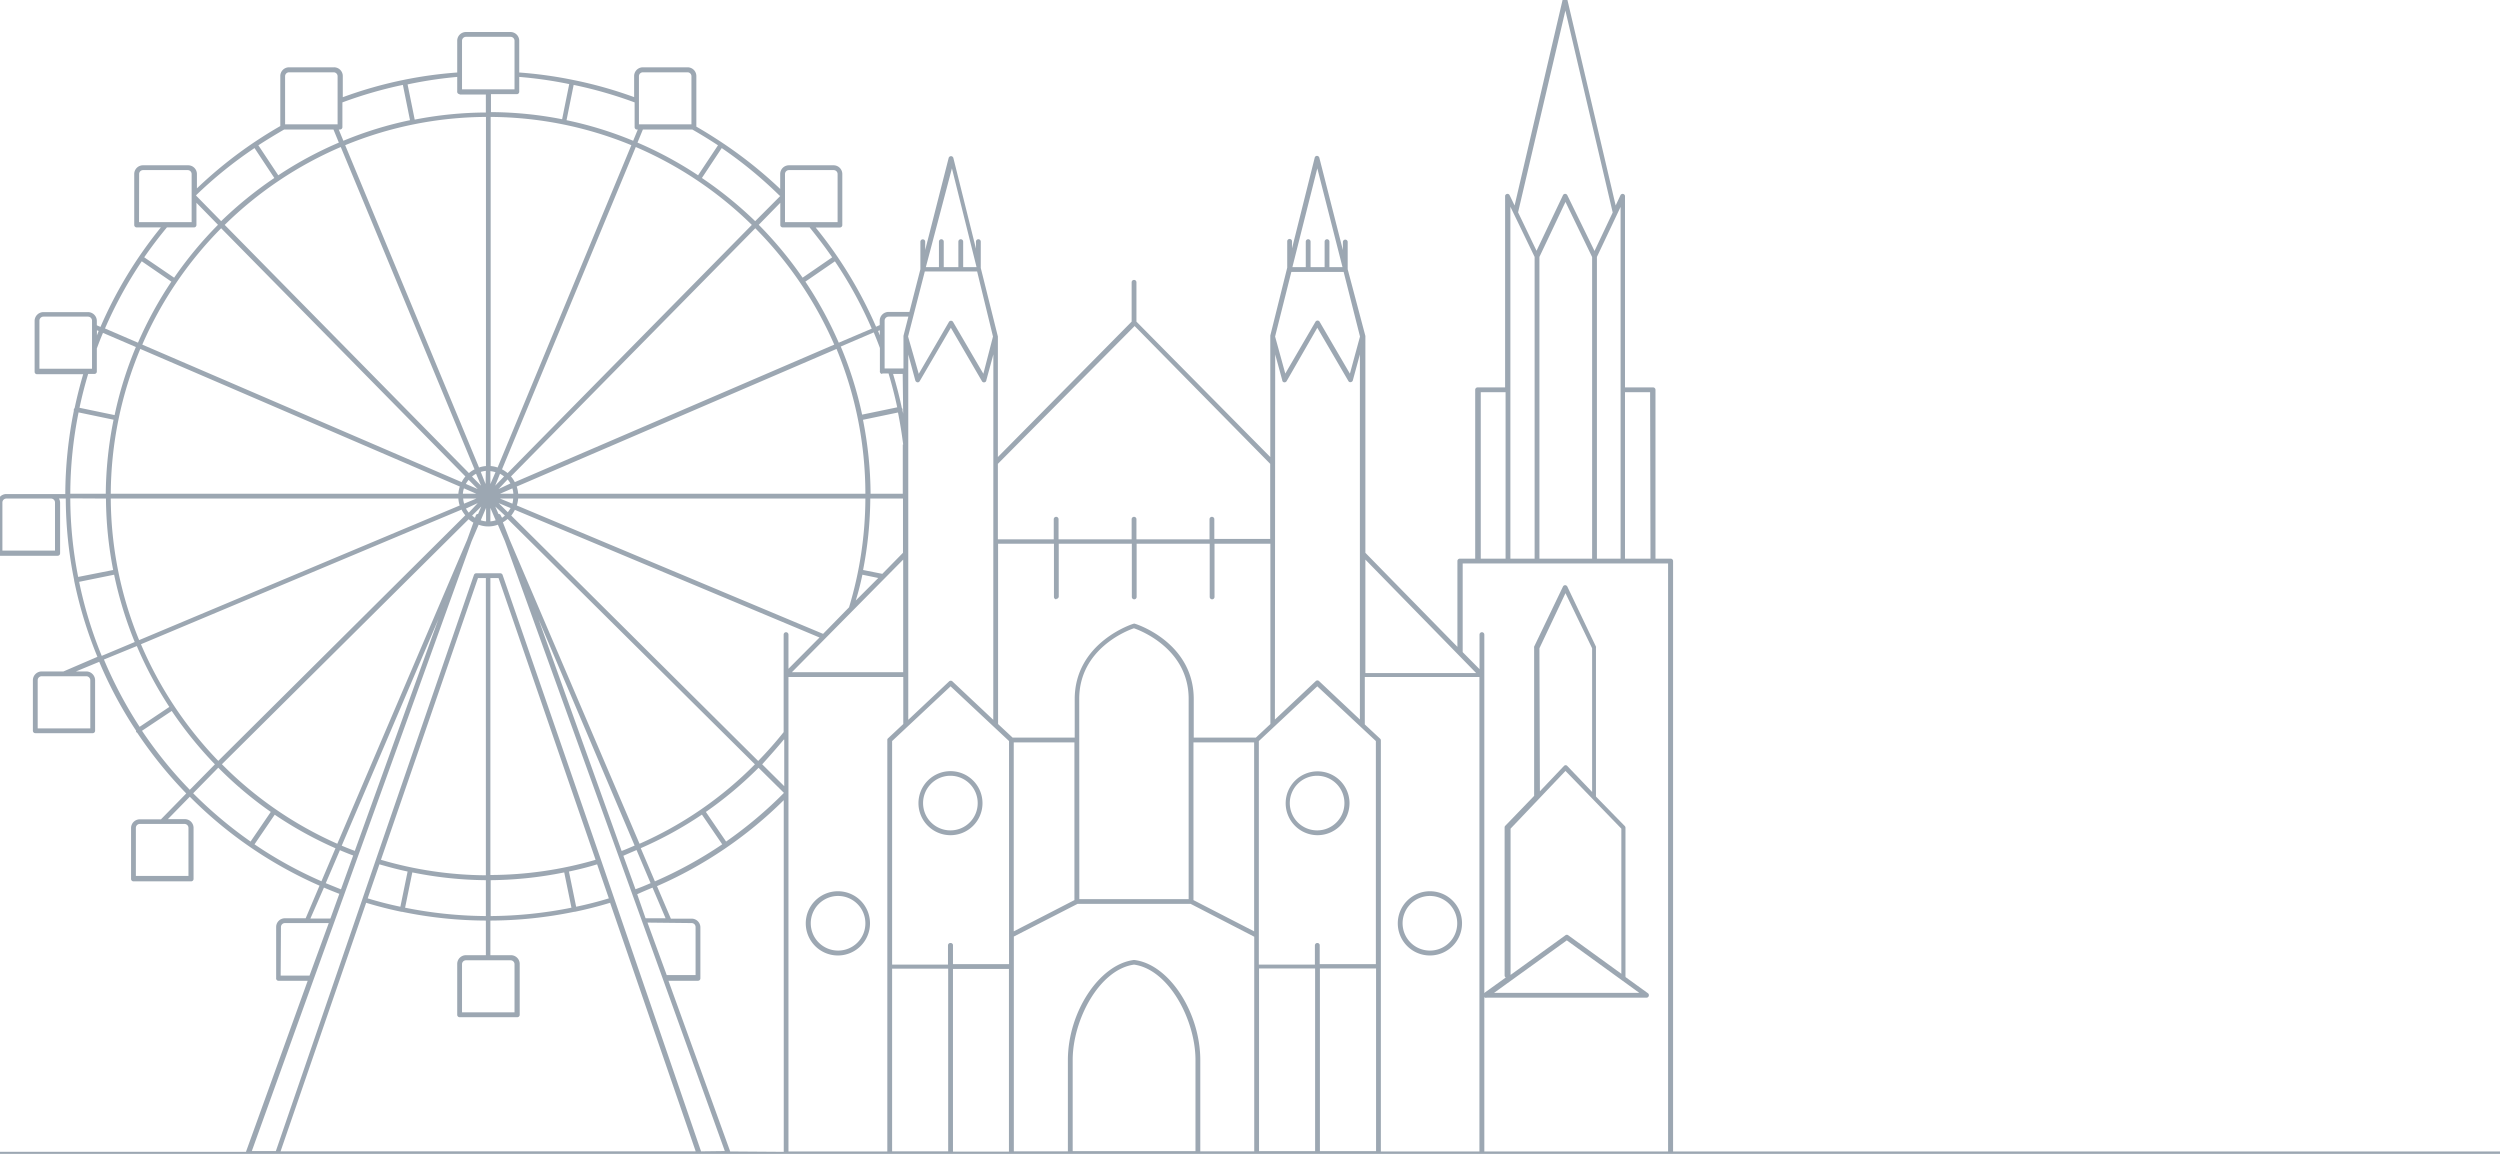 <?xml version="1.0"?>
<svg xmlns="http://www.w3.org/2000/svg" id="Layer_1" data-name="Layer 1" viewBox="0 0 260 120" width="520" height="240"><defs><style>.cls-1{fill:#9ca7b2;}</style></defs><path class="cls-1" d="M154.61,103.76h16.64a.26.26,0,0,0,.14-.46l-2.34-1.69a.26.26,0,0,0,0-.12V86.08a.28.28,0,0,0-.07-.17l-3-3.07a.15.15,0,0,0,0-.07V67.36a.23.23,0,0,0,0-.11L163,61a.26.26,0,0,0-.23-.14h0a.25.25,0,0,0-.22.14l-3,6.25a.22.22,0,0,0,0,.11V82.77s0,0,0,0l-3,3.11a.23.23,0,0,0-.07.17v15.41a.24.24,0,0,0,.12.2l-2.24,1.61a.27.27,0,0,0-.09.28A.26.26,0,0,0,154.61,103.76Zm5.49-36.34,2.71-5.73,2.77,5.73V82.36L163,79.66a.23.23,0,0,0-.17-.08h0a.27.27,0,0,0-.18.08l-2.5,2.63Zm-3,18.76,5.71-6,5.81,6v15.09l-5.52-4a.24.24,0,0,0-.3,0l-5.7,4.12Zm5.85,11.62,7.54,5.46H155.38Z"/><path class="cls-1" d="M148.73,92.69A3.34,3.34,0,1,0,152.05,96,3.33,3.33,0,0,0,148.73,92.69Zm0,6.17A2.84,2.84,0,1,1,151.55,96,2.83,2.83,0,0,1,148.73,98.86Z"/><path class="cls-1" d="M140.35,83.52A3.32,3.32,0,1,0,137,86.86,3.33,3.33,0,0,0,140.35,83.52ZM137,86.36a2.84,2.84,0,1,1,2.82-2.84A2.83,2.83,0,0,1,137,86.36Z"/><path class="cls-1" d="M102.18,83.52a3.33,3.33,0,1,0-3.33,3.34A3.33,3.33,0,0,0,102.18,83.52Zm-3.33,2.84a2.84,2.84,0,1,1,2.83-2.84A2.83,2.83,0,0,1,98.85,86.36Z"/><path class="cls-1" d="M87.15,92.69A3.34,3.34,0,1,0,90.48,96,3.33,3.33,0,0,0,87.15,92.69Zm0,6.17A2.84,2.84,0,1,1,90,96,2.83,2.83,0,0,1,87.15,98.86Z"/><path class="cls-1" d="M260,119.75H174V58.35a.25.25,0,0,0-.25-.25h-1.58V40.54a.25.25,0,0,0-.25-.25H169V20.41a.24.24,0,0,0-.19-.24.25.25,0,0,0-.28.13l-.5,1.07L163-.06a.24.24,0,0,0-.24-.19.24.24,0,0,0-.24.19l-5,21.43-.52-1.07a.24.24,0,0,0-.28-.13.24.24,0,0,0-.19.24V40.29h-2.86a.25.25,0,0,0-.25.25V58.1h-1.6a.25.25,0,0,0-.25.25v8.92L142,57.49V35a.14.14,0,0,0,0-.06h0L140.16,28V25.17a.25.25,0,1,0-.5,0V26l-2.45-9.6a.26.26,0,0,0-.24-.19h0a.24.24,0,0,0-.24.19l-2.36,9.43v-.73a.25.25,0,1,0-.5,0v2.74l-1.76,7.06v0s0,0,0,0V47.53L118.19,33.45V29.36a.25.25,0,0,0-.5,0v4.09L103.78,47.53V35s0,0,0,0,0,0,0,0L102,27.87V25.13a.25.25,0,1,0-.5,0v.73l-2.35-9.43a.26.26,0,0,0-.24-.19h0a.26.26,0,0,0-.25.19L96.22,26v-.86a.25.25,0,0,0-.5,0V28l-1.14,4.44H92.4a.92.92,0,0,0-.91.92v.45l-.38.17a44.32,44.32,0,0,0-6.28-10.32h2.52a.25.25,0,0,0,.25-.25V18.1a.91.91,0,0,0-.91-.91H82.05a.91.91,0,0,0-.91.91v1.55a44.72,44.72,0,0,0-6-4.79s0,0,0,0h0c-.89-.59-1.79-1.16-2.72-1.69V7.93A.91.91,0,0,0,71.5,7H66.86a.91.91,0,0,0-.91.91v2.19A43.81,43.81,0,0,0,59.53,8.3h0A43.5,43.5,0,0,0,54,7.54V4.24a.91.91,0,0,0-.91-.91H48.46a.91.91,0,0,0-.91.91v3.3a43.5,43.5,0,0,0-5.48.75h0a43.81,43.81,0,0,0-6.42,1.82V7.93A.91.91,0,0,0,34.7,7H30.06a.91.91,0,0,0-.91.91v5.2c-.93.53-1.84,1.1-2.72,1.69h0s0,0,0,0a44.72,44.72,0,0,0-5.95,4.79V18.1a.91.91,0,0,0-.91-.91H14.87a.91.91,0,0,0-.91.91v5.3a.25.25,0,0,0,.25.25h2.52A44,44,0,0,0,10.45,34l-.38-.17v-.45a.92.92,0,0,0-.91-.92H4.51a.92.92,0,0,0-.91.92v5.29a.25.25,0,0,0,.25.25h4.8c-.34,1.16-.64,2.34-.89,3.53a.2.2,0,0,0-.08.12.36.36,0,0,0,0,.15,44.72,44.72,0,0,0-.89,8.66H.66a.91.91,0,0,0-.91.91v5.29A.25.25,0,0,0,0,57.8H6a.25.25,0,0,0,.25-.25V52.26a.82.82,0,0,0-.12-.41h.71a43.3,43.3,0,0,0,.87,8.47s0,0,0,0,0,0,0,.06a44.06,44.06,0,0,0,2.42,7.93L6.6,69.83H4.33a.92.92,0,0,0-.91.92V76a.25.25,0,0,0,.25.25h6A.25.25,0,0,0,9.89,76V70.75A.92.92,0,0,0,9,69.83H7.9l2.42-1A43.59,43.59,0,0,0,14.16,76a.17.17,0,0,0,0,.12.31.31,0,0,0,.11.09,44.7,44.7,0,0,0,5.1,6.31l-2.63,2.69H14.54a.91.91,0,0,0-.91.91v5.29a.25.25,0,0,0,.25.25h6a.25.25,0,0,0,.25-.25V86.1a.91.91,0,0,0-.91-.91H17.46l2.28-2.33a43.85,43.85,0,0,0,13.49,9.25L31.79,95.5H29.63a.91.91,0,0,0-.91.91v5.3A.25.25,0,0,0,29,102H32l-6.42,17.79H0a.25.25,0,0,0-.25.25.25.25,0,0,0,.25.25H260a.25.25,0,0,0,0-.5ZM9.39,70.75v5H3.92v-5a.41.41,0,0,1,.41-.42H9A.42.42,0,0,1,9.39,70.75ZM19.6,86.1v5H14.13v-5a.41.41,0,0,1,.41-.41h4.65A.41.41,0,0,1,19.6,86.1Zm152.05-28H169V40.79h2.61Zm-3.11-18v18h-2.46V26.72l2.46-5.2Zm-8.44,18V26.72L162.81,21l2.77,5.73V58.1Zm2.7-57,4.92,21-1.89,4L163,20.3a.26.26,0,0,0-.23-.14h0a.25.25,0,0,0-.22.14l-2.75,5.78-1.92-4Zm-5.72,20.4,2.52,5.22V58.1h-2.52V21.5Zm-.5,19.29V58.1H154V40.79ZM152.12,58.6h21.36v61.15H154.37V70.16h0V66a.25.25,0,1,0-.5,0v3.59l-1.75-1.77ZM137,98.07a.25.25,0,0,0-.25.25v2h-5.83V77.07L137,71.38l6.09,5.69v23.2h-5.84v-2A.25.25,0,0,0,137,98.07Zm-38.16,0a.25.25,0,0,0-.25.25v2H92.78V77.07l6.08-5.69,6.08,5.69v23.2H99.11v-2A.25.25,0,0,0,98.86,98.07ZM75.94,119.75,69.52,102h3.07a.25.25,0,0,0,.25-.25v-5.3a.91.91,0,0,0-.91-.91H69.77l-1.44-3.38a43.31,43.31,0,0,0,13.18-8.94v36.57ZM50,54.11l.55-1.29v1.4A2.07,2.07,0,0,1,50,54.11ZM35.46,92.49l-1.58-.64,1.47-3.43c.45.19.91.38,1.38.55Zm1.44-4c-.46-.17-.91-.35-1.36-.54L45.6,64.38Zm-1.82-.74a39.23,39.23,0,0,1-12-8.27L48.74,54a2.43,2.43,0,0,0,.49.35l-.65,1.8ZM14.66,67,48,53a3.35,3.35,0,0,0,.39.59L22.7,79.13A40.16,40.16,0,0,1,14.66,67ZM11.52,51.85H47.67a2.87,2.87,0,0,0,.14.72l-33.34,14A39.33,39.33,0,0,1,11.52,51.85Zm3.07-15.56L47.82,50.6a3.12,3.12,0,0,0-.15.75H11.52A39.52,39.52,0,0,1,14.59,36.29ZM23,23.74l25.4,25.81a3.35,3.35,0,0,0-.39.59L14.8,35.84A39.62,39.62,0,0,1,23,23.74Zm6.54-10.27h5.14l.56,1.36a39.37,39.37,0,0,0-6.3,3.4l-2.07-3.12C27.75,14.54,28.64,14,29.55,13.47Zm21-1.31V48.47a2.88,2.88,0,0,0-.72.15L35.9,15.1A39,39,0,0,1,50.53,12.16ZM65.66,15.1,51.75,48.62a2.88,2.88,0,0,0-.72-.15V12.16A39,39,0,0,1,65.66,15.1ZM72,13.47c.91.52,1.8,1.07,2.67,1.64l-2.07,3.12a39.37,39.37,0,0,0-6.3-3.4l.56-1.36ZM86.76,35.84,53.54,50.14a2.92,2.92,0,0,0-.4-.59L78.55,23.74A39.62,39.62,0,0,1,86.76,35.84Zm5,3h.65c.34,1.16.65,2.33.9,3.52l-3.65.76a39.37,39.37,0,0,0-2.22-7.08l3.43-1.47c.22.53.44,1.07.64,1.62v2.4A.25.25,0,0,0,91.74,38.89Zm4.42-10.61h5.44L103.27,35l-1,3.87-3.15-5.39a.25.25,0,0,0-.43,0l-3.14,5.4L94.44,35Zm13.68,34.05a.25.25,0,0,0,.25-.25V56.55h7.6v5.53a.25.25,0,0,0,.5,0V56.55h7.6v5.53a.25.25,0,0,0,.25.25.25.25,0,0,0,.25-.25V56.55h5.81V75.3l-1.51,1.41h-6.46v-4c0-5.91-6-7.82-6.12-7.84a.17.17,0,0,0-.14,0c-.06,0-6.12,1.93-6.12,7.84v4h-6.46l-1.51-1.41V56.55h5.81v5.53A.25.25,0,0,0,109.84,62.33Zm24.44-34h5.44L141.44,35l-1.05,3.86-3.15-5.4a.25.25,0,0,0-.43,0l-3.14,5.39L132.61,35Zm-1.68,8.58.73,2.67a.24.24,0,0,0,.19.23.26.26,0,0,0,.27-.12L137,34.09l3.24,5.55a.22.22,0,0,0,.25.1.26.26,0,0,0,.21-.2l.73-2.68v33.3h0v4.67l-4.25-4a.25.25,0,0,0-.34,0l-4.25,4Zm-29.32,38-4.25-4a.25.25,0,0,0-.34,0l-4.25,4V70.16h0V46.24h0V36.87l.73,2.69a.28.28,0,0,0,.21.2.23.23,0,0,0,.25-.12l3.24-5.55,3.23,5.55a.24.24,0,0,0,.27.12.23.23,0,0,0,.19-.22l.73-2.68ZM73,84.72l2.11,3.09a43.16,43.16,0,0,1-7,3.85l-1.47-3.45A39.56,39.56,0,0,0,73,84.72Zm2.52,2.81-2.11-3.09a40,40,0,0,0,5.48-4.59l2.64,2.61v0A43.51,43.51,0,0,1,75.5,87.53ZM52.07,53.59a.23.23,0,0,0-.23-.14l-.33-.77,1,.94a2.37,2.37,0,0,1-.3.23Zm-2.35-.14a.23.23,0,0,0-.23.14l-.09.26a2.37,2.37,0,0,1-.3-.23l.95-.94ZM90,51.35H53.89a3.12,3.12,0,0,0-.15-.75L87,36.29A39.52,39.52,0,0,1,90,51.35Zm3.89-5.12v5.12H90.54a40.51,40.51,0,0,0-.79-7.69l3.64-.76Q93.72,44.55,93.93,46.23ZM85.6,65.92,53.75,52.57a3.4,3.4,0,0,0,.14-.72H90a39.52,39.52,0,0,1-1.7,11.31ZM53.29,52.38,52,51.85h1.37A2.36,2.36,0,0,1,53.29,52.38Zm36.4,7.39,1.65.34L89,62.45C89.28,61.56,89.5,60.67,89.69,59.77Zm2.07-.09-2-.4a40.09,40.09,0,0,0,.75-7.43h3.4v5.64ZM53.39,51.35H52l1.29-.56A2.64,2.64,0,0,1,53.39,51.35Zm-1.54-.49.94-1a2.42,2.42,0,0,1,.29.42Zm-.35-.35L52,49.27a3.07,3.07,0,0,1,.42.28ZM51,50.34V49a2.38,2.38,0,0,1,.53.11Zm-.5,0L50,49.08a2.38,2.38,0,0,1,.53-.11Zm-.47.17-.94-.95a2.42,2.42,0,0,1,.42-.29Zm-.35.35-1.23-.53a2,2,0,0,1,.29-.42Zm-.14.49h-1.4a2.14,2.14,0,0,1,.11-.56Zm0,.5-1.27.53a2.36,2.36,0,0,1-.1-.53Zm.15.47-.94,1a3,3,0,0,1-.29-.43Zm2.17,0,1.24.52a3,3,0,0,1-.29.43Zm1.7.71L85.23,66.3,82,69.55V66a.25.25,0,0,0-.5,0V76.14a39.73,39.73,0,0,1-2.65,3L53.17,53.62A3.35,3.35,0,0,0,53.56,53Zm28,23.89v4.84l-2.29-2.27C80,78.67,80.78,77.81,81.51,76.92ZM93.93,58.2V69.91H82.36Zm0-15.12c0-.13-.05-.26-.07-.39a.36.36,0,0,0,0-.15.26.26,0,0,0-.07-.11c-.25-1.19-.56-2.37-.91-3.54h1ZM52.79,49.2a3.27,3.27,0,0,0-.58-.39L66.12,15.29a39.34,39.34,0,0,1,12.07,8.1ZM35.44,15.29,49.35,48.81a3.27,3.27,0,0,0-.58.39L23.37,23.39A39.34,39.34,0,0,1,35.44,15.29ZM51,52.82l.55,1.29a2.07,2.07,0,0,1-.55.11Zm1.3,1.5a2.74,2.74,0,0,0,.49-.35L78.51,79.49a39,39,0,0,1-12,8.26L53,56.12ZM66,87.94c-.45.19-.89.39-1.35.56L56,64.38Zm.2.46,1.46,3.45c-.52.22-1,.43-1.57.63L64.83,89C65.3,88.79,65.75,88.6,66.21,88.4Zm1.66,3.91,1.36,3.19h-2s0,0-.08,0L66.27,93C66.81,92.75,67.34,92.53,67.87,92.31ZM71.93,96a.41.41,0,0,1,.41.41v5h-3l-2-5.46ZM82,76.21h0V70.41H93.94V75.3l-1.58,1.48a.22.22,0,0,0-.08.18v42.79H82Zm22.93,24.56v19H99.11v-19Zm.5-23.56h6.31v16.4l-6.31,3.25Zm6.81-4.53c0-5.19,5-7.11,5.69-7.34.67.23,5.69,2.15,5.69,7.34V93.51H112.25Zm11.88,4.53h6.31V96.86l-6.31-3.25ZM143.61,77a.25.25,0,0,0-.08-.18l-1.59-1.48V70.41h11.92v49.34H143.61Zm9.91-7H142V58.2ZM137,17.51l2.62,10.27h-1.36V25.13a.25.25,0,1,0-.5,0v2.65H136.3V25.13a.25.25,0,1,0-.5,0v2.65h-1.39Zm-19,16.4L132.1,48.24v7.81h-5.81V54a.25.25,0,0,0-.25-.25.25.25,0,0,0-.25.25v2.09h-7.6V54a.25.25,0,0,0-.5,0v2.09h-7.6V54a.25.25,0,0,0-.5,0v2.09h-5.81V48.24Zm-19-16.4,2.56,10.27h-1.39V25.13a.25.25,0,1,0-.5,0v2.65H98.15V25.13a.25.25,0,1,0-.5,0v2.65H96.29ZM92,33.35a.42.42,0,0,1,.41-.42h2.06l-.51,2s0,0,0,0a.08.08,0,0,0,0,0v3.39H92Zm-.5,1v.53l-.18-.46Zm-4.27,1.29a40.21,40.21,0,0,0-3.47-6.35l3.07-2.11a43,43,0,0,1,3.83,7Zm-.68-8.88-3.08,2.12a40.11,40.11,0,0,0-4.56-5.5l2.24-2.29V23.4a.25.25,0,0,0,.25.25h2.8C85,24.65,85.81,25.69,86.54,26.76Zm-4.49-9.07h4.64a.41.41,0,0,1,.41.41v5H81.64v-5A.41.41,0,0,1,82.05,17.69Zm-.91,2.69L78.54,23A40.52,40.52,0,0,0,73,18.51l2.06-3.11a43.87,43.87,0,0,1,6,4.93ZM66.45,7.93a.41.41,0,0,1,.41-.41H71.5a.41.41,0,0,1,.41.41v5H66.45Zm-.25,5.54h.13l-.48,1.17a38.67,38.67,0,0,0-6.93-2.14l.74-3.67A44.34,44.34,0,0,1,66,10.65v2.57A.25.25,0,0,0,66.2,13.47Zm-7-4.73-.74,3.66a39.26,39.26,0,0,0-7.4-.74V9.79h2.73A.25.25,0,0,0,54,9.54V8A42.38,42.38,0,0,1,59.17,8.74ZM48.46,3.83H53.1a.41.41,0,0,1,.41.41v3.5h0V9.29H48.05V7.76h0V4.24A.41.41,0,0,1,48.46,3.83Zm-.66,6h2.73v1.87a39.26,39.26,0,0,0-7.4.74l-.74-3.66A42.38,42.38,0,0,1,47.55,8v1.5A.25.25,0,0,0,47.8,9.79Zm-5.9-1,.74,3.67a38.67,38.67,0,0,0-6.93,2.14l-.48-1.17h.13a.25.25,0,0,0,.25-.25V10.65A44.34,44.34,0,0,1,41.9,8.83Zm-12.25-.9a.41.41,0,0,1,.41-.41H34.7a.41.41,0,0,1,.41.41v5H29.65ZM26.47,15.4l2.06,3.11A40.52,40.52,0,0,0,23,23l-2.6-2.65v-.05A43.87,43.87,0,0,1,26.47,15.4Zm-12,2.7a.41.41,0,0,1,.41-.41h4.64a.41.41,0,0,1,.41.41v5H14.46Zm5.71,5.55a.25.25,0,0,0,.25-.25V21.09l2.24,2.29a40.11,40.11,0,0,0-4.56,5.5L15,26.76c.74-1.07,1.53-2.11,2.36-3.11Zm-5.43,3.53,3.07,2.11a40.21,40.21,0,0,0-3.47,6.35l-3.43-1.48A43.42,43.42,0,0,1,14.74,27.18Zm-4.49,7.24-.18.46v-.53ZM4.1,33.35a.42.42,0,0,1,.41-.42H9.16a.42.42,0,0,1,.41.42v5H4.1Zm5.72,5.54a.25.25,0,0,0,.25-.25v-2.4c.2-.54.41-1.08.64-1.62l3.42,1.47a39.34,39.34,0,0,0-2.21,7.08l-3.65-.76c.25-1.18.55-2.36.9-3.52Zm-1.65,4,3.64.76A40.51,40.51,0,0,0,11,51.35H7.31A43.41,43.41,0,0,1,8.17,42.9ZM5.72,52.26v5H.25v-5a.41.41,0,0,1,.41-.41H5.3A.41.41,0,0,1,5.72,52.26Zm5.3-.41a39.83,39.83,0,0,0,.75,7.43L8.13,60a42.63,42.63,0,0,1-.82-8.17ZM8.23,60.51l3.64-.74a40.35,40.35,0,0,0,2.14,7l-3.43,1.44A43.54,43.54,0,0,1,8.23,60.51Zm6,6.68a40.44,40.44,0,0,0,3.38,6.33l-3.09,2.07a44.21,44.21,0,0,1-3.71-7ZM14.77,76l3.09-2.06a41.13,41.13,0,0,0,4.49,5.55l-2.61,2.65A43.76,43.76,0,0,1,14.77,76Zm5.32,6.5,2.61-2.66a39.45,39.45,0,0,0,5.46,4.6l-2.1,3.08A44.2,44.2,0,0,1,20.09,82.5Zm6.38,5.31,2.1-3.08a39.93,39.93,0,0,0,6.32,3.49l-1.46,3.43A42.71,42.71,0,0,1,26.47,87.81Zm7.22,4.5c.53.23,1.06.44,1.6.65l-.93,2.57s0,0-.08,0h-2Zm-4.47,4.1a.41.41,0,0,1,.41-.41h4.56l-2,5.46h-3ZM51.85,60.12l10.09,29.3A39.46,39.46,0,0,1,51,91V60.12ZM59.92,94.3l-.75-3.66c1-.21,2-.46,2.93-.75l1.22,3.54C62.2,93.77,61.07,94.06,59.92,94.3ZM53.1,99.87a.41.41,0,0,1,.41.41v5H48.05v-5a.41.41,0,0,1,.41-.41Zm-2.57-8.33v3.73a43.86,43.86,0,0,1-8.4-.87l.75-3.67A40,40,0,0,0,50.53,91.54Zm.5,0a40,40,0,0,0,7.65-.81l.75,3.67a43.86,43.86,0,0,1-8.4.87Zm-.5-.51a39.46,39.46,0,0,1-10.91-1.61l10.09-29.3h.82ZM39.46,89.89c1,.29,1.94.54,2.93.75l-.75,3.66c-1.15-.24-2.28-.53-3.4-.87Zm-1.38,4c1.21.37,2.44.68,3.68.94h.07a43.62,43.62,0,0,0,8.7.91v3.6H48.46a.91.91,0,0,0-.91.91v5.29a.25.25,0,0,0,.25.25h6a.25.25,0,0,0,.25-.25v-5.29a.91.91,0,0,0-.91-.91H51v-3.6a43.62,43.62,0,0,0,8.7-.91h.07c1.24-.26,2.47-.57,3.68-.94l8.9,25.85H29.18Zm34.83,25.85-9-26.21v0h0l-1.37-4h0s0,0,0,0L52.27,59.79a.26.26,0,0,0-.24-.17h-2.5a.26.26,0,0,0-.24.17L39.06,89.5s0,0,0,0h0l-1.37,4h0v0l-9,26.21h-2.5l6.48-18,3.2-8.87,0,0a0,0,0,0,1,0,0l1.42-3.95a0,0,0,0,0,0,0s0,0,0,0L49.05,56.28l.73-1.71a2.87,2.87,0,0,0,2,0l.73,1.71L64.28,88.9s0,0,0,0,0,0,0,0l1.42,3.94a0,0,0,0,1,0,0l0,0,3.2,8.87,6.48,18Zm19.87-19h5.83v19H92.78Zm12.66-3.34L112.07,94h11.75l6.62,3.42v22.32h-5.61v-9.48c0-5-3.27-10-6.86-10.42h-.06c-3.59.46-6.85,5.43-6.85,10.42v9.48h-5.62Zm6.12,22.32v-9.48c0-4.19,2.78-9.42,6.38-9.92,3.6.5,6.39,5.73,6.39,9.92v9.48Zm19.38-19h5.83v19h-5.83Zm6.33,19v-19h5.84v19Z"/></svg>
